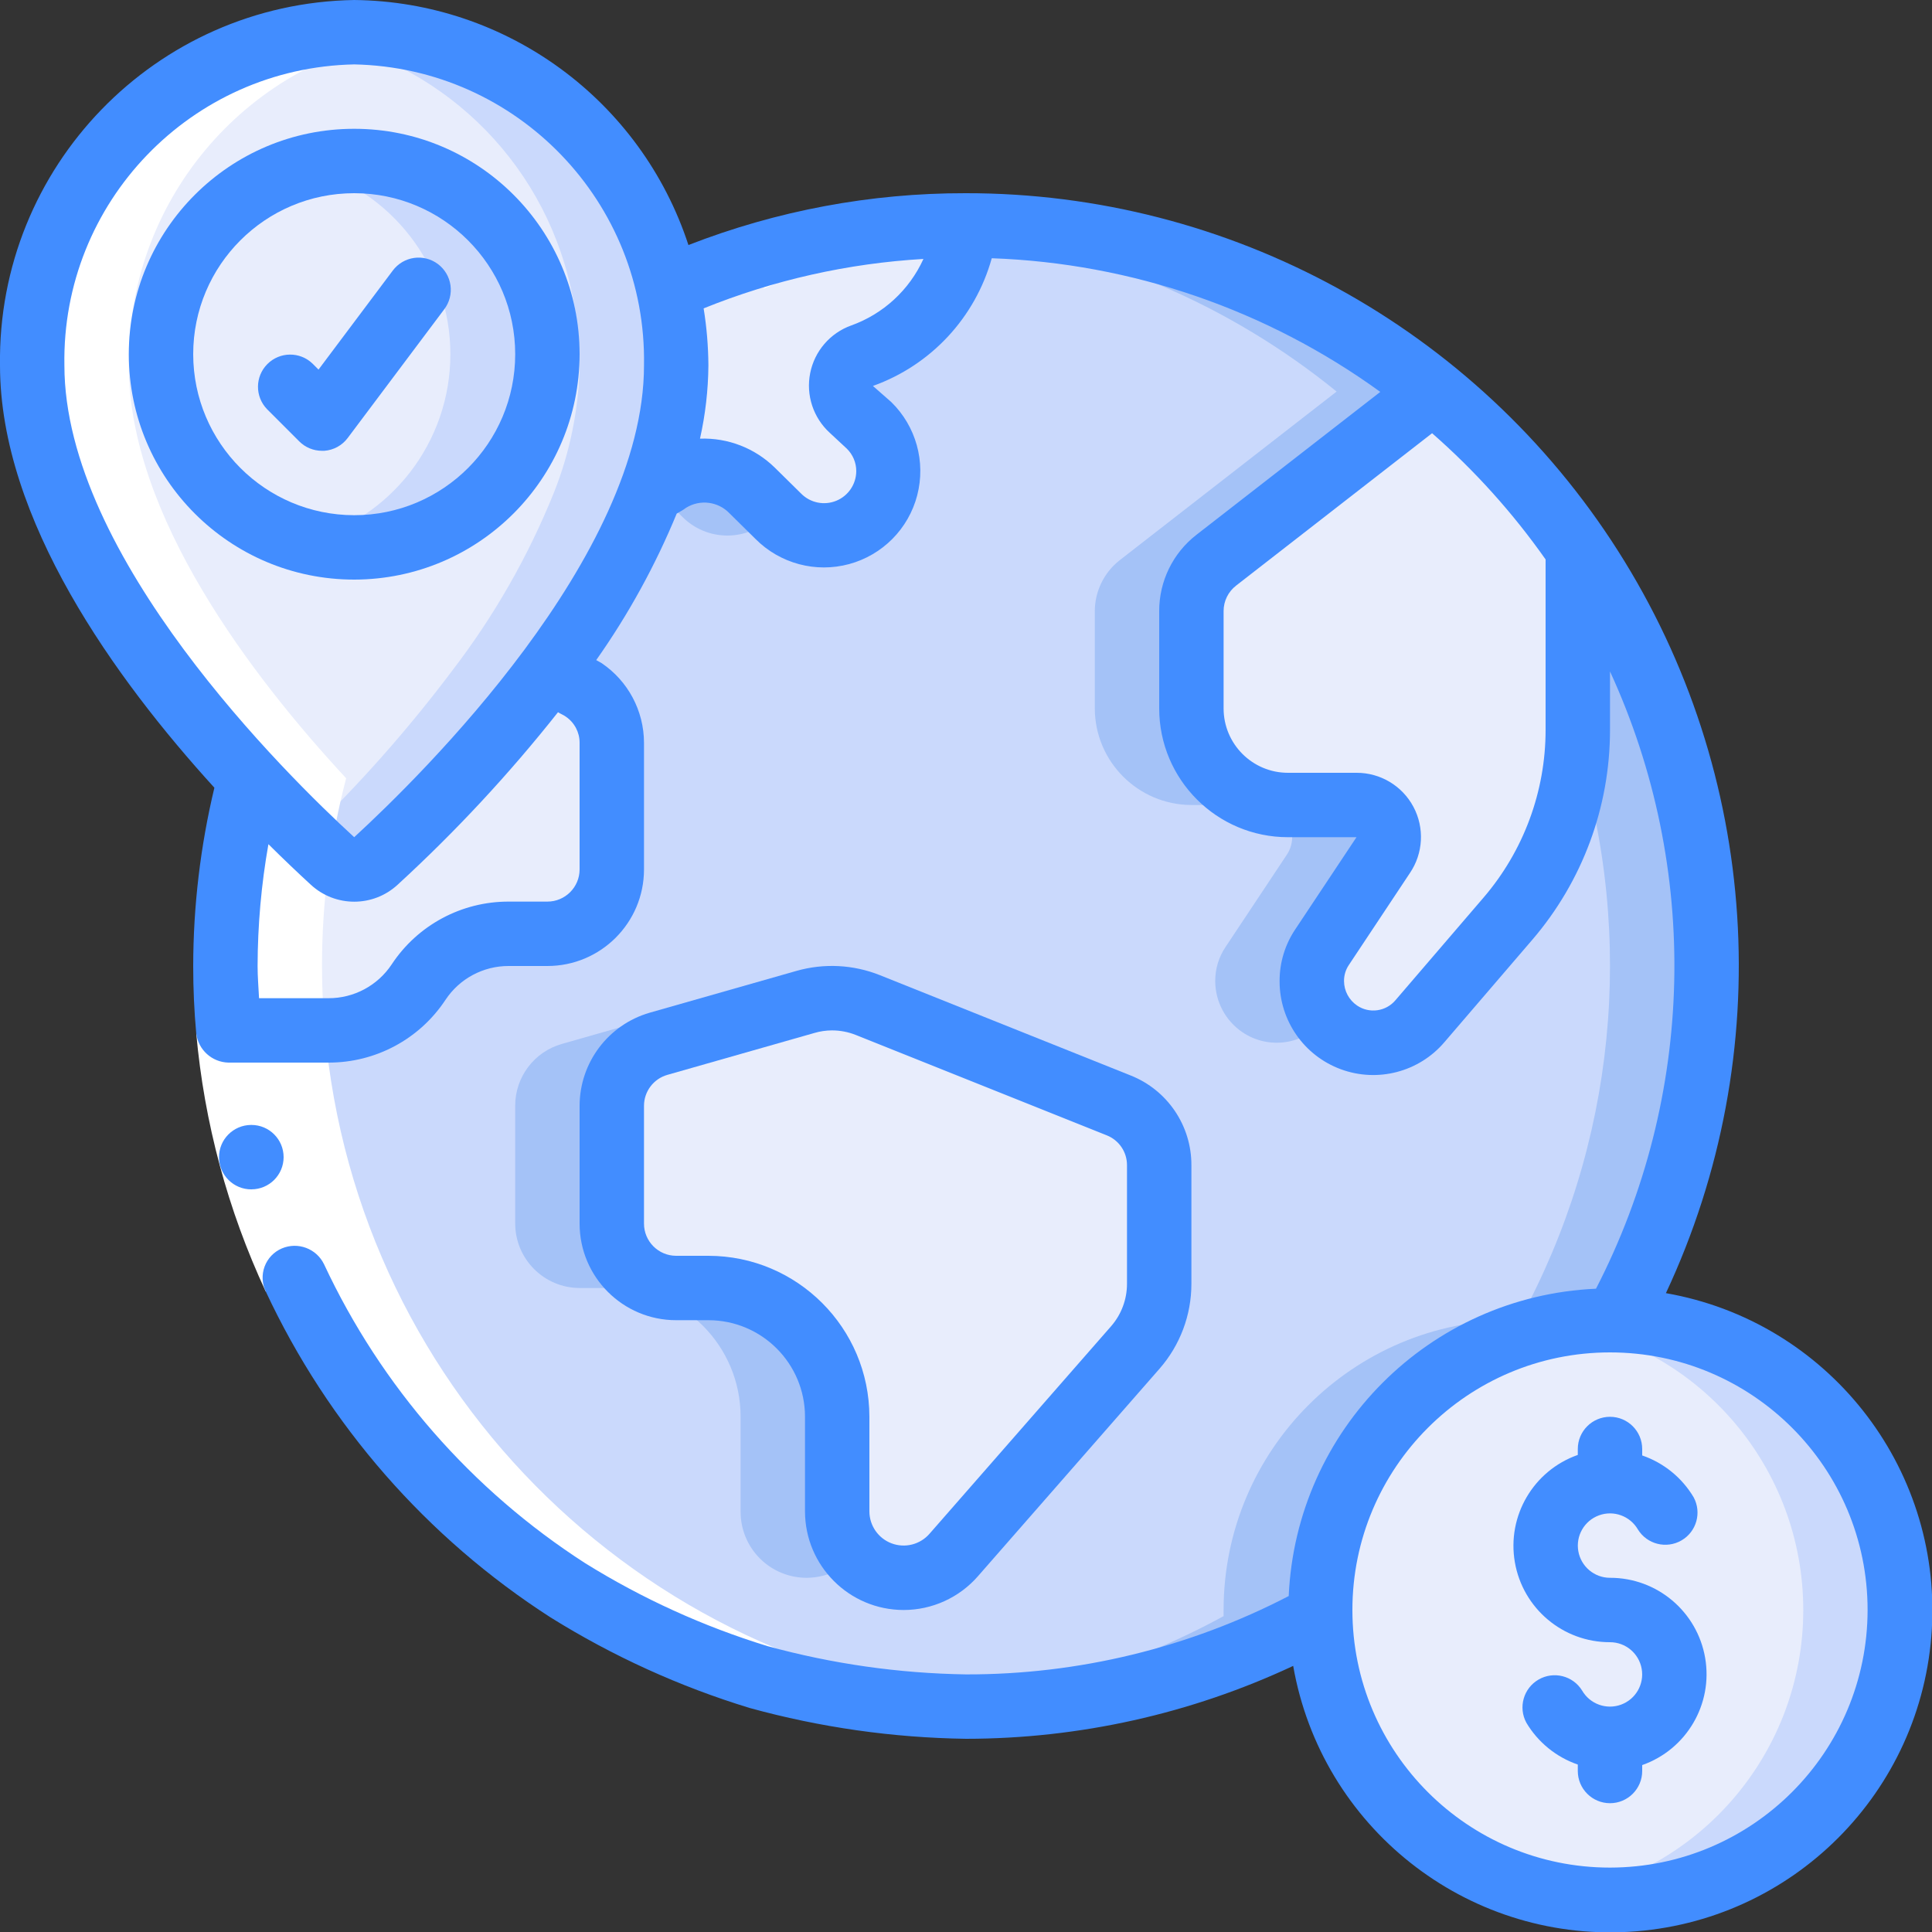 <?xml version="1.0" encoding="UTF-8"?>
<svg xmlns="http://www.w3.org/2000/svg" height="512" viewBox="0 0 60 60" width="512">
  <rect x="0" y="0" width="60" height="60" fill="#333333" stroke="none"/>
  <g id="Page-1" fill="none" fill-rule="evenodd">
    <g id="093---Earn-Globally" fill-rule="nonzero" transform="translate(-1)">
      <g id="Icons_copy_2" transform="translate(1 1)">
        <path id="Shape" d="m19 22.07v3.93c-.003 1.103-.897 1.997-2 2h-1.2c-1.126-.001-2.177.562-2.8 1.5s-1.674 1.501-2.8 1.5h-3.11c-.06-.66-.09-1.32-.09-2-.002-1.967.251-3.927.75-5.83 1.05 1.13 1.98 2.03 2.58 2.57.378.35.962.35 1.34 0 1.972-1.804 3.773-3.785 5.38-5.92.372.17.73.371 1.07.6.551.368.882.987.88 1.65z" fill="#e8edfc"></path>
        <path id="Shape" d="m36 35.19v3.68c.002.728-.261 1.432-.74 1.98l-5.64 6.45c-.398.443-.964.698-1.56.7-.547.003-1.073-.213-1.46-.6-.387-.387-.603-.913-.6-1.46v-2.94c0-2.209-1.791-4-4-4h-1c-1.103-.003-1.997-.897-2-2v-3.66c-.001-.893.591-1.677 1.45-1.92l4.56-1.3c.639-.186 1.321-.154 1.94.09l7.79 3.12c.761.303 1.261 1.04 1.26 1.86z" fill="#e8edfc"></path>
        <path id="Shape" d="m49 16.04v5.63c-0 2.15-.77 4.229-2.17 5.86l-2.73 3.18c-.625.739-1.706.89-2.51.35-.53-.356-.848-.952-.85-1.59-.002-.377.109-.747.32-1.06l1.9-2.86c.206-.306.226-.7.052-1.025-.174-.325-.514-.527-.882-.525h-2.13c-1.655-.005-2.995-1.345-3-3v-3.02c.002-.617.286-1.198.77-1.58l6.74-5.24c-4.097-3.341-9.223-5.164-14.51-5.16h-.02c-.196 1.857-1.447 3.435-3.21 4.05-.325.119-.564.4-.63.739-.066.34.052.689.31.921l.55.51c.779.779.779 2.041 0 2.82s-2.041.779-2.82 0l-.82-.81c-.699-.716-1.81-.83-2.64-.27-.16.122-.331.229-.51.32-.797 1.982-1.86 3.845-3.16 5.54.372.17.73.371 1.07.6.551.368.882.987.88 1.65v3.93c-.003 1.103-.897 1.997-2 2h-1.2c-1.126-.001-2.177.562-2.8 1.5s-1.674 1.501-2.8 1.5h-3.11c.669 7.731 5.195 14.602 12.033 18.27s15.066 3.638 21.877-.08v-.19c0-4.971 4.029-9 9-9h.19c4.137-7.576 3.677-16.831-1.19-23.96zm-13 22.83c.002.728-.261 1.432-.74 1.98l-5.64 6.45c-.398.443-.964.698-1.56.7-.547.003-1.073-.213-1.46-.6-.387-.387-.603-.913-.6-1.46v-2.94c0-2.209-1.791-4-4-4h-1c-1.103-.003-1.997-.897-2-2v-3.66c-.001-.893.591-1.677 1.45-1.92l4.56-1.3c.639-.186 1.321-.154 1.94.09l7.79 3.12c.761.303 1.261 1.04 1.26 1.86z" fill="#cad9fc"></path>
        <g fill="#a4c2f7">
          <path id="Shape" d="m22.01 30.12-4.56 1.3c-.859.243-1.451 1.027-1.45 1.92v3.66c.003 1.103.897 1.997 2 2h1c2.209 0 4 1.791 4 4v2.94c-.003.547.213 1.073.6 1.46.387.387.913.603 1.46.6.567-.004 1.108-.238 1.5-.647-.359-.383-.559-.888-.56-1.413v-2.94c0-2.209-1.791-4-4-4h-1c-1.103-.003-1.997-.897-2-2v-3.66c-.001-.893.591-1.677 1.45-1.92l3.81-1.086-.31-.124c-.619-.244-1.301-.276-1.94-.09z"></path>
          <path id="Shape" d="m41.51 11.16-6.74 5.24c-.484.382-.768.963-.77 1.58v3.02c.005 1.655 1.345 2.995 3 3h2.13c.369-.002.708.2.882.525.174.325.154.72-.052 1.025l-1.9 2.86c-.211.313-.322.683-.32 1.06.002.638.32 1.234.85 1.59.804.54 1.885.389 2.51-.35l.057-.067c-.266-.334-.412-.747-.417-1.173-.002-.377.109-.747.32-1.06l1.9-2.86c.206-.306.226-.7.052-1.025-.174-.325-.514-.527-.882-.525h-2.13c-1.655-.005-2.995-1.345-3-3v-3.02c.002-.617.286-1.198.77-1.58l6.74-5.24c-4.097-3.341-9.223-5.164-14.51-5.16h-.02c-.007.071-.026.139-.035.209 4.241.541 8.247 2.255 11.565 4.951z"></path>
          <path id="Shape" d="m49 16.04v5.63c0 .182-.013.362-.024.542 1.832 5.927 1.188 12.343-1.786 17.788h-.19c-4.971 0-9 4.029-9 9v.19c-2.88 1.577-6.066 2.514-9.341 2.746.446.026.889.064 1.341.064 3.845.005 7.629-.962 11-2.81v-.19c0-4.971 4.029-9 9-9h.19c4.137-7.576 3.677-16.831-1.19-23.96z"></path>
          <path id="Shape" d="m20.36 14.23.82.81c.371.379.879.592 1.41.592s1.039-.214 1.41-.592c.031-.03.053-.066.081-.1l-.721-.712c-.699-.716-1.81-.83-2.64-.27-.125.09-.255.172-.39.245.009.011.021.018.03.027z"></path>
        </g>
        <path id="Shape" d="m49 16.04v5.63c-0 2.15-.77 4.229-2.17 5.86l-2.73 3.18c-.625.739-1.706.89-2.51.35-.53-.356-.848-.952-.85-1.59-.002-.377.109-.747.32-1.06l1.9-2.86c.206-.306.226-.7.052-1.025-.174-.325-.514-.527-.882-.525h-2.13c-1.655-.005-2.995-1.345-3-3v-3.02c.002-.617.286-1.198.77-1.58l6.74-5.24c1.726 1.4 3.238 3.044 4.49 4.88z" fill="#e8edfc"></path>
        <path id="Shape" d="m26.45 11.71.55.51c.779.779.779 2.041 0 2.82s-2.041.779-2.82 0l-.82-.81c-.699-.716-1.81-.83-2.64-.27-.16.122-.331.229-.51.32.496-1.252.763-2.583.79-3.93.002-.804-.089-1.606-.27-2.39 2.911-1.296 6.063-1.964 9.25-1.96-.196 1.857-1.447 3.435-3.21 4.05-.325.119-.564.4-.63.739-.066.34.052.689.31.921z" fill="#e8edfc"></path>
        <path id="Shape" d="m59 49c.052 4.971-3.934 9.043-8.905 9.095-4.971.052-9.043-3.934-9.095-8.905v-.19c0-4.971 4.029-9 9-9h.19c4.896.103 8.811 4.103 8.81 9z" fill="#e8edfc"></path>
        <path id="Shape" d="m50.19 40h-.19c-.501.003-1.001.048-1.495.134 4.329.729 7.498 4.478 7.497 8.868-.001 4.39-3.172 8.137-7.502 8.863 3.334.581 6.712-.756 8.744-3.462 2.032-2.706 2.374-6.323.886-9.362-1.488-3.039-4.556-4.986-7.939-5.04z" fill="#cad9fc"></path>
        <path id="Shape" d="m21 10.35c-.027 1.347-.294 2.678-.79 3.93-.797 1.982-1.86 3.845-3.16 5.54-1.607 2.135-3.408 4.116-5.38 5.92-.378.35-.962.35-1.34 0-.6-.54-1.53-1.44-2.58-2.57-2.92-3.15-6.75-8.16-6.75-12.82-.095-5.619 4.381-10.252 10-10.35 4.705.054 8.744 3.359 9.73 7.96.181.784.272 1.586.27 2.39z" fill="#e8edfc"></path>
        <path id="Shape" d="m20.73 7.96c-.986-4.601-5.025-7.906-9.73-7.96-.496.004-.991.046-1.48.126 4.079.691 7.329 3.792 8.21 7.834.181.784.272 1.586.27 2.39-.027 1.347-.294 2.678-.79 3.93-.797 1.982-1.86 3.845-3.16 5.54-1.377 1.832-2.898 3.55-4.55 5.138.313.3.6.576.83.782.378.35.962.35 1.34 0 1.972-1.804 3.773-3.785 5.38-5.92 1.3-1.695 2.363-3.558 3.16-5.54.496-1.252.763-2.583.79-3.93.002-.804-.089-1.606-.27-2.39z" fill="#cad9fc"></path>
        <circle id="Oval" cx="11" cy="10" fill="#e8edfc" r="6"></circle>
        <path id="Shape" d="m11 4c-.506.003-1.01.07-1.5.2 2.642.685 4.487 3.07 4.487 5.8 0 2.73-1.845 5.115-4.487 5.8 2.256.597 4.654-.168 6.147-1.962s1.811-4.291.814-6.401-3.127-3.451-5.461-3.437z" fill="#cad9fc"></path>
      </g>
      <g id="Icons" fill="#fff" transform="translate(1 1)">
        <path id="Shape" d="m10.09 31c-.06-.66-.09-1.32-.09-2-.002-1.967.251-3.927.75-5.83-2.92-3.15-6.75-8.16-6.75-12.82-.065-5.041 3.55-9.379 8.52-10.224-.503-.081-1.011-.124-1.52-.126-.272 0-.54.017-.806.042-.227.019-.45.049-.673.083-4.971.844-8.587 5.183-8.521 10.225 0 4.66 3.83 9.67 6.75 12.82-.499 1.903-.752 3.863-.75 5.83 0 .68.03 1.34.09 2 .997 11.367 10.183 20.281 21.575 20.936.444.026.885.064 1.335.064.559 0 1.112-.025 1.661-.064-11.39-.657-20.574-9.571-21.571-20.936z"></path>
        <path id="Shape" d="m31.394 6.061c-.463-.028-.924-.061-1.394-.061h-.02c-2.214.001-4.415.325-6.535.962.109.326.207.657.285 1 2.424-1.078 5.018-1.721 7.664-1.901z"></path>
      </g>
      <g id="Icons_copy">
        <path id="Shape" d="m11.064 39.264-1.813.843c-1.178-2.529-1.908-5.243-2.157-8.022l1.992-.17c.23 2.546.899 5.032 1.978 7.349z" fill="#fff"></path>
        <g fill="#428dff">
          <path id="Shape" d="m8.808 36.937c-.552.003-1.002-.442-1.006-.995s.442-1.002.995-1.006h.011c.552 0 1 .448 1 1s-.448 1-1 1z"></path>
          <path id="Shape" d="m29.063 50c.884-0 1.724-.382 2.306-1.047l5.641-6.446c.638-.729.99-1.665.99-2.634v-3.685c.005-1.229-.744-2.335-1.886-2.788l-7.79-3.116c-.823-.328-1.732-.375-2.585-.133l-4.564 1.3c-1.287.373-2.173 1.551-2.175 2.891v3.658c0 1.657 1.343 3 3 3h1c1.657 0 3 1.343 3 3v2.937c.002 1.691 1.372 3.061 3.063 3.063zm-6.063-11h-1c-.552 0-1-.448-1-1v-3.658c0-.446.297-.839.726-.961l4.562-1.3c.178-.053.362-.08.548-.081.255-0.0.508.048.745.143l7.79 3.116c.381.15.631.519.629.928v3.685c-0.0.484-.176.952-.495 1.317l-5.641 6.447c-.292.333-.76.45-1.174.295-.415-.156-.689-.552-.69-.995v-2.936c-.003-2.76-2.24-4.997-5-5z"></path>
          <path id="Shape" d="m52.736 40.161c3.482-7.435 2.919-16.134-1.491-23.059s-12.055-11.113-20.265-11.102c-2.942-.004-5.859.542-8.6 1.61-1.471-4.499-5.647-7.56-10.38-7.61-6.167.104-11.087 5.179-11 11.347 0 4.786 3.588 9.745 6.658 13.116-.434 1.814-.655 3.672-.658 5.537 0 .712.031 1.4.094 2.091.061.509.487.897 1 .909h3.106c1.463.004 2.829-.728 3.635-1.949.436-.659 1.175-1.054 1.965-1.051h1.2c1.657 0 3-1.343 3-3v-3.93c-.001-.995-.496-1.924-1.321-2.479-.051-.034-.111-.058-.163-.091 1.001-1.419 1.839-2.945 2.5-4.55.1-.061.2-.109.29-.18.434-.269.997-.198 1.35.172l.811.8c.759.761 1.867 1.057 2.904.776 1.037-.281 1.844-1.096 2.114-2.136.27-1.04-.037-2.145-.806-2.896l-.57-.5c1.802-.644 3.178-2.123 3.691-3.966 4.345.154 8.546 1.599 12.066 4.151l-5.706 4.435c-.734.568-1.163 1.445-1.16 2.374v3.02c0 2.209 1.791 4 4 4h2.127l-1.9 2.859c-.321.477-.491 1.04-.488 1.615-.002 1.219.756 2.309 1.9 2.732 1.143.422 2.429.087 3.219-.841l2.729-3.18c1.558-1.814 2.414-4.126 2.413-6.517v-1.816c2.812 6.117 2.651 13.187-.435 19.17-5.172.231-9.313 4.373-9.543 9.545-3.096 1.606-6.534 2.441-10.022 2.433-2.083-.032-4.155-.327-6.164-.878-1.992-.611-3.896-1.477-5.665-2.577-3.523-2.268-6.333-5.485-8.107-9.281-.235-.488-.812-.705-1.311-.493-.248.106-.441.309-.535.561s-.082.532.035.775c1.934 4.141 4.999 7.65 8.843 10.122 1.929 1.203 4.007 2.149 6.182 2.813 2.191.604 4.45.926 6.722.958 3.512-.002 6.981-.775 10.161-2.264.876 5.001 5.359 8.552 10.428 8.258s9.113-4.338 9.406-9.406-3.258-9.552-8.258-10.428zm-40.736-38.161c5.063.103 9.088 4.284 9 9.347 0 5.931-6.891 12.715-9 14.653-2.112-1.937-9-8.721-9-14.652-.089-5.064 3.937-9.245 9-9.348zm6.572 20.256c.269.183.43.488.428.814v3.93c0 .552-.448 1-1 1h-1.2c-1.463-.004-2.829.728-3.635 1.949-.436.659-1.175 1.054-1.965 1.051h-2.155c-.016-.332-.045-.659-.045-1 .003-1.268.115-2.534.336-3.783.487.483.935.908 1.315 1.257.762.705 1.938.705 2.7 0 1.799-1.65 3.464-3.441 4.978-5.355.078.049.165.081.243.137zm8.862-12.148c-.655.236-1.138.798-1.273 1.48-.136.683.096 1.386.61 1.855l.526.489c.189.184.296.436.295.7-.002.404-.247.767-.621.92s-.803.066-1.088-.22l-.821-.809c-.618-.606-1.458-.932-2.323-.9.167-.747.255-1.51.261-2.276-.004-.593-.053-1.185-.148-1.77 2.176-.88 4.482-1.399 6.826-1.535-.438.964-1.247 1.709-2.244 2.066zm21.566 12.56c0 1.911-.684 3.76-1.929 5.21l-2.733 3.184c-.296.352-.81.424-1.191.167-.252-.171-.405-.454-.407-.759-.002-.18.051-.357.153-.506l1.893-2.851c.415-.612.457-1.403.11-2.055-.347-.653-1.027-1.06-1.766-1.058h-2.13c-1.105 0-2-.895-2-2v-3.02c-.001-.311.143-.604.389-.794l6.086-4.732c1.327 1.162 2.51 2.478 3.525 3.92zm2 35.332c-4.418 0-8-3.582-8-8s3.582-8 8-8 8 3.582 8 8c-.005 4.416-3.584 7.995-8 8z"></path>
          <path id="Shape" d="m51 49c-.485-0-.9-.349-.984-.827-.084-.478.187-.947.643-1.113.456-.166.965.02 1.208.44.284.46.883.61 1.351.34s.637-.864.38-1.34c-.362-.609-.928-1.069-1.598-1.3v-.2c0-.552-.448-1-1-1s-1 .448-1 1v.184c-1.377.485-2.203 1.892-1.955 3.33s1.496 2.489 2.955 2.486c.485 0.0.9.349.984.827.084.478-.187.947-.643 1.113-.456.166-.965-.02-1.208-.44-.284-.46-.883-.61-1.351-.34s-.637.864-.38 1.34c.362.609.928 1.069 1.598 1.3v.2c0 .552.448 1 1 1s1-.448 1-1v-.184c1.377-.485 2.203-1.892 1.955-3.33s-1.496-2.489-2.955-2.486z"></path>
          <path id="Shape" d="m19 11c0-3.866-3.134-7-7-7-3.866 0-7 3.134-7 7 0 3.866 3.134 7 7 7 3.864-.004 6.996-3.136 7-7zm-12 0c0-2.761 2.239-5 5-5 2.761 0 5 2.239 5 5 0 2.761-2.239 5-5 5-2.76-.003-4.997-2.24-5-5z"></path>
          <path id="Shape" d="m14.6 8.2c-.212-.159-.479-.227-.741-.19-.263.038-.499.178-.659.39l-2.308 3.078-.185-.185c-.392-.379-1.016-.374-1.402.012-.386.386-.391 1.009-.012 1.402l1 1c.187.188.442.293.707.293h.071c.29-.021.556-.167.729-.4l3-4c.159-.212.227-.479.19-.741s-.178-.499-.39-.659z"></path>
        </g>
      </g>
    </g>
  </g>
</svg>
